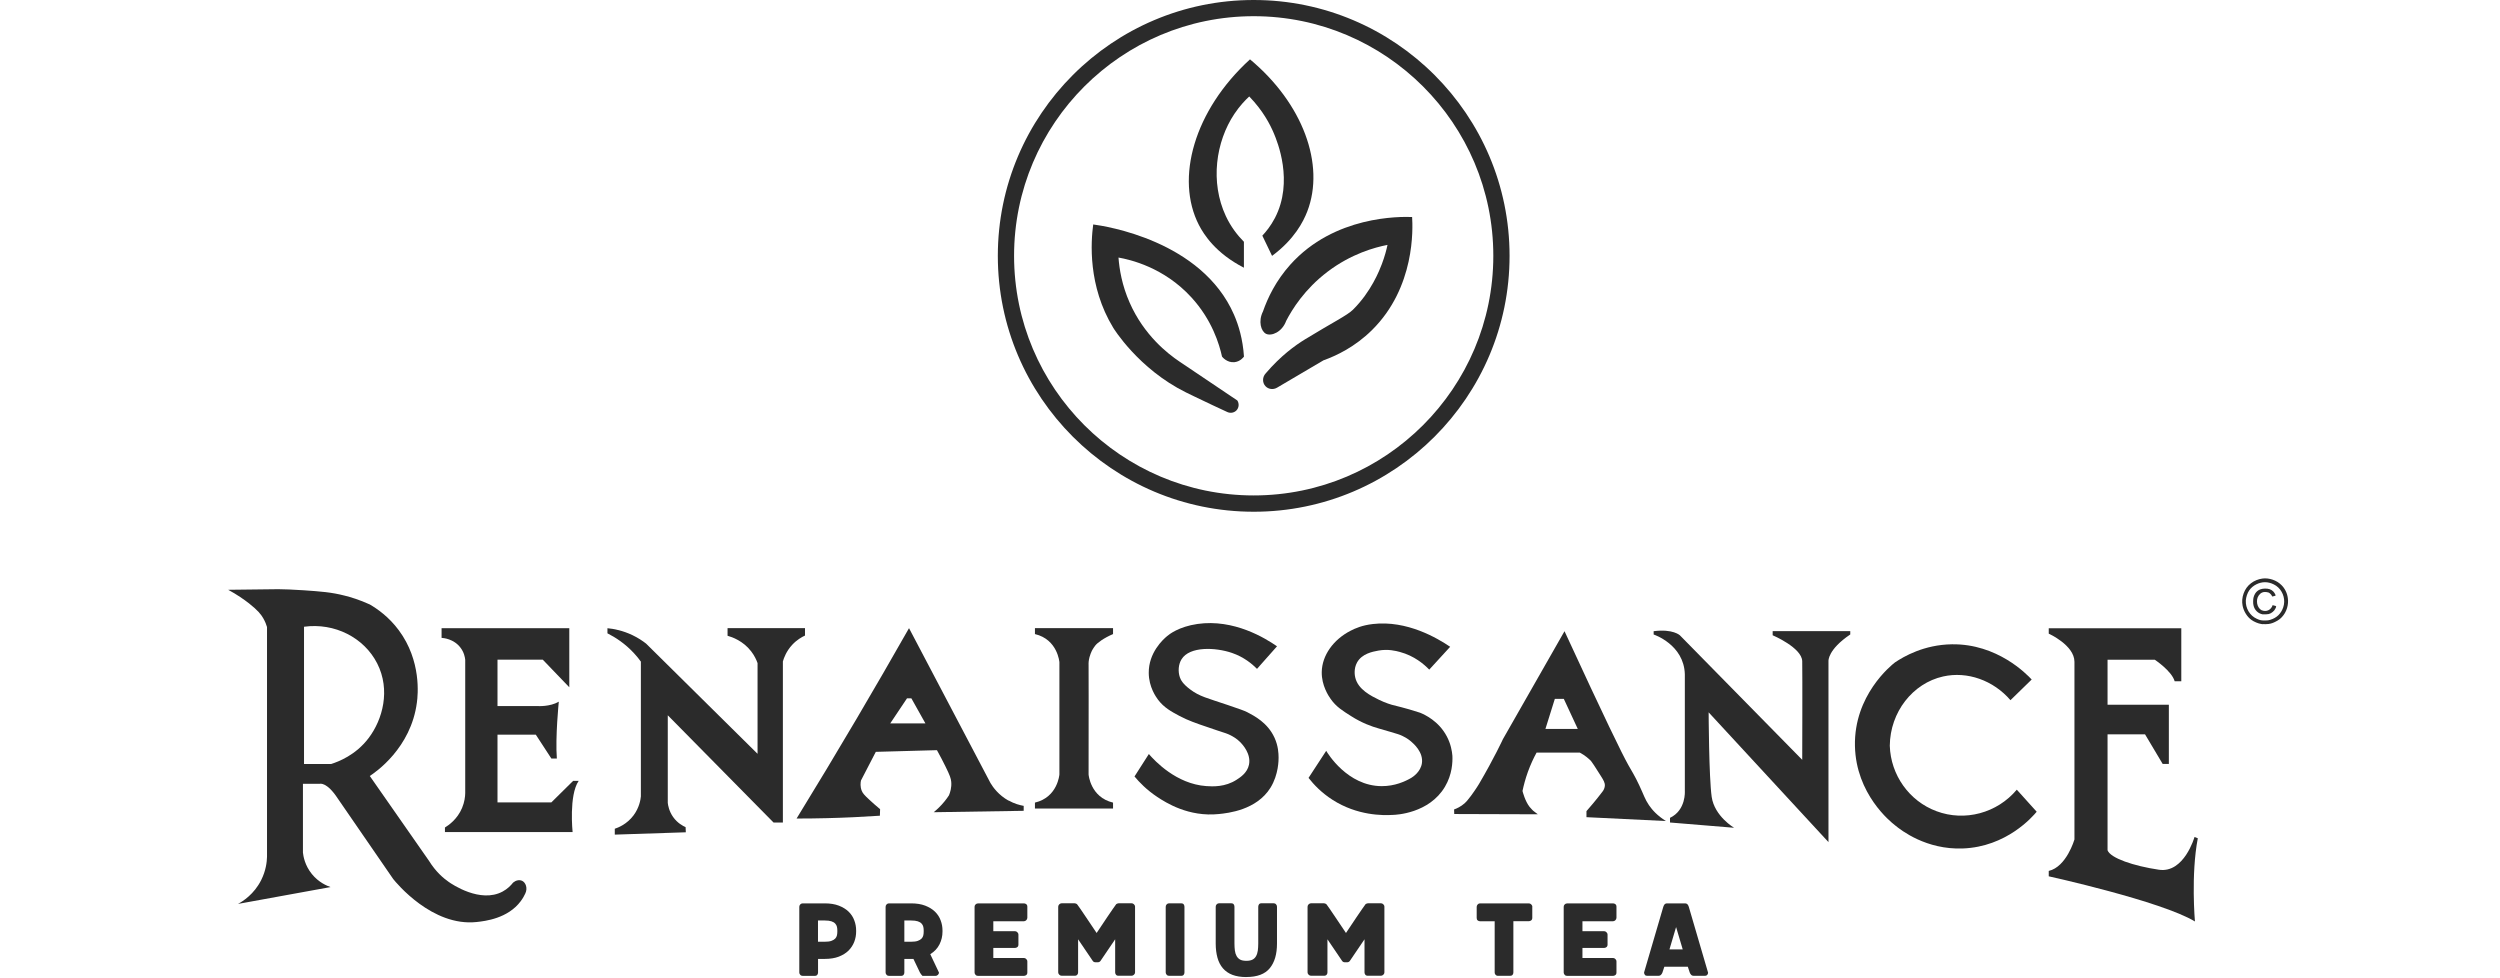 <?xml version="1.0" encoding="UTF-8"?>
<svg id="Calque_1" xmlns="http://www.w3.org/2000/svg" version="1.1" viewBox="0 0 460 180">
  <!-- Generator: Adobe Illustrator 29.8.1, SVG Export Plug-In . SVG Version: 2.1.1 Build 2)  -->
  <defs>
    <style>
      .st0 {
        stroke: #2B2B2B;
        stroke-miterlimit: 10;
      }

      .st0, .st1 {
        fill: #2B2B2B;
      }
    </style>
  </defs>
  <g>
    <path class="st1" d="M230.68,94.16c-25.96,0-47.08-21.12-47.08-47.08S204.72,0,230.68,0s47.08,21.12,47.08,47.08-21.12,47.08-47.08,47.08ZM230.68,2.98c-24.31,0-44.09,19.78-44.09,44.09s19.78,44.09,44.09,44.09,44.09-19.78,44.09-44.09S254.99,2.98,230.68,2.98Z"/>
    <path class="st1" d="M232.39,57.3c.86-2.47,2.35-5.62,5.03-8.61,8.09-9.02,20.15-8.84,22.41-8.76.13,2.07.59,12.93-7.39,20.81-3.12,3.08-6.51,4.7-8.92,5.56-2.85,1.68-5.69,3.35-8.54,5.03-.71.42-1.6.3-2.13-.27-.6-.63-.6-1.68.04-2.36,2.76-3.23,5.4-5.14,7.28-6.29,5.06-3.09,7.73-4.39,8.76-5.41,3.36-3.31,4.91-7.29,5.33-8.41.53-1.4.85-2.63,1.04-3.53-2.32.45-6.65,1.62-11.02,4.93-4.26,3.23-6.54,6.96-7.62,9.04-.76,2.09-2.73,2.87-3.71,2.39-.92-.46-1.48-2.3-.56-4.12Z"/>
    <path class="st0" d="M233.72,69.86"/>
    <path class="st1" d="M224.85,65.61c.04.06.91,1.17,2.29,1.03,1.06-.11,1.66-.9,1.75-1.03-.21-3.2-.98-5.75-1.83-7.7-5.95-13.66-23.73-16.32-25.91-16.61-.42,3.17-1.02,11.28,3.69,19.02,0,0,4.6,7.55,13.39,11.89.21.1,2.22,1.09,4.88,2.34,1.18.56,2.15,1,2.73,1.27.58.26,1.25.13,1.68-.32.45-.48.52-1.23.15-1.81-3.55-2.39-7.11-4.78-10.66-7.17-2.14-1.44-6.5-4.82-9.15-10.82-1.43-3.23-1.9-6.19-2.06-8.31,2.1.37,8.33,1.77,13.41,7.32,3.84,4.19,5.16,8.71,5.64,10.9Z"/>
    <path class="st1" d="M228.88,44.5v4.76c-5.18-2.66-7.37-6.09-8.28-7.86-4.4-8.55-.88-21.11,9.4-30.48,9.72,8.09,13.86,19.36,10.54,27.98-.73,1.89-2.39,5.16-6.48,8.18-.6-1.24-1.19-2.48-1.79-3.72.66-.7,1.54-1.77,2.31-3.24,3.51-6.73.42-14.12-.17-15.54-.7-1.67-2.02-4.23-4.55-6.83-.69.64-1.73,1.7-2.73,3.2-3.43,5.13-4.49,12.56-1.58,18.8.92,1.97,2.13,3.53,3.34,4.75Z"/>
  </g>
  <g>
    <path class="st1" d="M96.01,162.05c-.49-.21-1.12-.06-1.6.35-.39.5-1.02,1.16-1.94,1.65-4.1,2.2-9.33-1.37-9.91-1.78-.95-.66-2.38-1.86-3.62-3.87-3.64-5.21-7.27-10.41-10.9-15.62,1.01-.66,7.58-5.1,8.67-13.53.19-1.38.84-7.65-3.32-13.27-1.84-2.49-3.98-3.96-5.35-4.76-1.87-.85-3.47-1.34-4.61-1.62-2.44-.63-4.41-.77-7.55-.99-1.96-.14-3.58-.18-4.68-.2-3.07.04-6.15.08-9.22.11,1.65.89,2.94,1.8,3.85,2.51,1.61,1.27,2.2,2.03,2.59,2.7.37.64.59,1.22.71,1.64v42.27c-.02.94-.2,2.56-1.07,4.29-1.31,2.62-3.4,3.92-4.27,4.39,5.68-1.03,11.35-2.07,17.03-3.1-.64-.22-2.17-.84-3.43-2.39-1.31-1.61-1.58-3.3-1.65-3.96v-12.65h3.1s1.27-.41,3.3,2.69l10.21,14.83c.56.7,7.19,8.79,15.35,7.91,1.58-.17,5.75-.65,8.12-3.84.4-.54.66-1.03.82-1.38.5-1,.1-2.08-.63-2.39ZM60.92,140.57h-4.98v-25.25c5.62-.77,11.05,1.99,13.47,6.76,2.48,4.89,1,10.32-1.58,13.72-2.38,3.15-5.56,4.35-6.91,4.78Z"/>
    <path class="st1" d="M105.37,153.1h-23.5v-.84c.67-.41,2.29-1.52,3.16-3.62.44-1.06.56-2.03.57-2.7v-24.54c-.05-.47-.21-1.37-.88-2.24-1.23-1.62-3.15-1.77-3.47-1.79v-1.78h23.5v10.87l-4.88-5.08h-8.33v8.54h7.42s2.23.15,3.86-.81c0,0-.66,6.5-.36,10.46h-1.01l-2.86-4.39h-7.05v12.46h9.91l4.01-3.96h1.02c-1.83,2.64-1.12,9.43-1.12,9.43Z"/>
    <path class="st1" d="M117.92,121.7v24.84c-.06.64-.3,2.08-1.35,3.49-1.24,1.65-2.85,2.26-3.45,2.46v1.08c4.36-.14,8.71-.29,13.07-.43-.01-.32-.03-.64-.04-.95-.46-.2-1.49-.72-2.3-1.87-.74-1.05-.92-2.09-.98-2.59v-16.12l19.47,19.74h1.71v-29.65c.19-.66.64-1.89,1.71-3.05.86-.93,1.78-1.44,2.36-1.71v-1.36h-14.25v1.4c.85.24,2.85.93,4.34,2.86.6.78.96,1.55,1.18,2.17v16.69l-20.5-20.27c-.65-.51-1.49-1.07-2.51-1.56-1.8-.86-3.45-1.17-4.61-1.28v.94c1.48.75,3.29,1.91,4.95,3.73.45.49.84.97,1.18,1.45Z"/>
    <path class="st1" d="M185.56,147.31c-1.84-1.03-2.85-2.46-3.31-3.23l-14.99-28.5c-3.11,5.48-6.31,11.01-9.59,16.58-3.7,6.28-7.4,12.43-11.1,18.45,1.83,0,3.68-.02,5.58-.07,3.36-.08,6.61-.24,9.75-.45.01-.4.02-.8.04-1.2-.82-.68-1.49-1.28-1.98-1.74-.96-.88-1.22-1.21-1.4-1.65-.3-.74-.23-1.46-.14-1.89.91-1.76,1.82-3.51,2.73-5.27,3.75-.1,7.5-.21,11.25-.31.65,1.18,1.18,2.2,1.56,2.98.83,1.68,1.01,2.21,1.07,2.85.09,1.05-.19,1.93-.42,2.48-.23.36-.5.73-.8,1.1-.68.84-1.38,1.5-2.01,2.01l16.56-.26v-.91c-.72-.13-1.72-.39-2.78-.99ZM163.8,133.11l3.09-4.62h.8l2.59,4.62h-6.48Z"/>
    <path class="st1" d="M291.9,150.36l14.63.71c-1.58-.98-2.53-2.05-3.12-2.92-.75-1.09-.94-1.86-1.8-3.68-.81-1.72-1.36-2.58-2-3.71-1.14-2.02-4.28-8.45-11.74-24.62-3.78,6.62-7.55,13.24-11.33,19.86,0,0-1.63,3.53-4.41,8.26,0,0-.54.91-1.46,2.16-.63.85-.92,1.15-1.16,1.37-.72.64-1.46.97-1.96,1.15l.03.84,15.38.05c-.37-.3-.6-.43-.86-.66,0,0-.35-.33-.66-.71-.82-1.04-1.26-2.75-1.3-2.92.22-1.04.53-2.23.99-3.51.5-1.38,1.06-2.56,1.6-3.55h7.96c.99.53,1.66,1.13,2.07,1.56.17.18.7,1.01,1.74,2.65.56.89.84,1.34.79,1.93-.05.53-.32.9-.51,1.14-1.1,1.45-2.28,2.82-2.87,3.49v1.12ZM284.36,134.12l1.73-5.53h1.65l2.57,5.53h-5.95Z"/>
    <path class="st1" d="M204.8,116.67v-1.09h-14.37v1.09c4.19.99,4.5,5.18,4.5,5.18v20.65s-.3,4.19-4.5,5.18v1.09h14.37v-1.09c-4.19-.99-4.5-5.18-4.5-5.18.01-11.33.02-19.5,0-20.08,0-.08-.03-.54.07-1.07.04-.21.09-.42.1-.44.08-.29.16-.52.21-.64.15-.39.3-.69.41-.85,0,0,.2-.33.44-.64.39-.5,1.54-1.37,3.27-2.11Z"/>
    <path class="st1" d="M307.28,150.48v.86l11.79.97s-3.61-2.13-4.12-5.69-.56-15.55-.56-15.55l22.05,23.88v-33.33s-.15-2.08,4.01-4.88v-.61h-14.28v.76s5.39,2.29,5.44,4.78,0,18.14,0,18.14l-22.51-22.91s-1.27-1.22-4.83-.76v.61s5.59,1.83,5.74,7.32v21.49s.25,3.51-2.74,4.93Z"/>
    <path class="st1" d="M369.92,128.84l3.91-3.81c-.92-.98-6.31-6.59-14.68-6.48-5.13.07-8.86,2.25-10.47,3.33-.75.58-7.57,6.07-7.37,15.39.19,8.83,6.53,13.93,7.37,14.58,1.15.95,5.74,4.51,12.45,4.27,8.07-.29,12.86-5.85,13.62-6.76-1.22-1.35-2.44-2.71-3.66-4.06-3.62,4.32-9.57,5.91-14.78,3.96-5.01-1.86-8.42-6.64-8.59-12.04.06-6.23,4.24-11.5,9.81-12.75,4.46-1,9.25.71,12.4,4.37Z"/>
    <path class="st1" d="M404.4,154.24l-.61-.23s-1.91,6.71-6.55,6.02-8.92-2.13-9.45-3.58v-21.33h6.9l3.24,5.44h1.14v-10.89h-11.28v-8.28h8.69s3.12,2.06,3.66,3.96h1.22v-9.75h-24.39v.99s4.73,2.13,4.73,5.18v32.69s-1.45,5.03-4.73,5.79v.99s20.73,4.57,26.9,8.31c0,0-.76-8.61.53-15.32Z"/>
    <path class="st1" d="M262.99,123.2c1.28-1.4,2.56-2.79,3.84-4.19-2.34-1.58-7.94-4.92-14.22-4.19-1.97.23-3.24.79-4.11,1.24-3.15,1.62-5.25,4.52-5.3,7.6-.04,2.49,1.28,4.44,1.63,4.93,1.03,1.48,2.24,2.2,3.81,3.2,1.93,1.23,3.75,1.89,5.08,2.26.49.14,1.21.35,2.1.61,1.37.4,1.72.51,2.2.74.26.12.95.46,1.6,1.02.48.41,2.31,1.99,2.01,4.02-.24,1.58-1.63,2.49-1.96,2.69-1.11.65-3.02,1.53-5.44,1.52-6.31-.02-9.97-6.08-10.21-6.5-1.08,1.66-2.17,3.32-3.25,4.98.94,1.21,2.37,2.73,4.42,4.04,4.55,2.91,9.21,2.89,11.13,2.77.49-.01,6.63-.25,9.55-5.18,1.34-2.26,1.42-4.53,1.37-5.69-.07-.87-.29-2.17-1.02-3.56-1.5-2.85-4.07-4.02-4.93-4.37-.46-.15-1.15-.37-2.01-.62-.61-.18-1.06-.3-1.42-.39-1.1-.28-1.31-.32-1.77-.45,0,0-1.12-.31-2.32-.9-1.5-.74-3.9-1.9-4.41-4.14-.06-.26-.33-1.54.34-2.75.9-1.62,2.84-1.98,3.92-2.18,1.77-.32,3.18.04,3.96.25,2.65.71,4.44,2.26,5.4,3.25Z"/>
    <path class="st1" d="M231.28,123.08c1.23-1.39,2.46-2.77,3.69-4.16-2.11-1.46-7.91-5.08-14.64-4.11-3.45.5-5.21,1.92-5.59,2.24-.76.63-3.41,3.05-3.37,6.78.02,2.62,1.36,4.44,1.71,4.92,1.1,1.45,2.39,2.15,3.92,2.97,1.62.87,3.38,1.46,4.92,1.98.67.23,1.34.46,2.02.69,1.52.5,1.87.59,2.44.88.39.2,1.19.61,1.91,1.37.31.33,1.95,2.07,1.52,4.08-.31,1.46-1.54,2.28-2.24,2.73-2.14,1.41-4.48,1.27-5.62,1.19-5.52-.39-9.47-4.64-10.56-5.9-.88,1.38-1.76,2.75-2.64,4.13.87,1.05,2.24,2.48,4.19,3.77,1.56,1.03,5.76,3.73,11.36,3.14,1.65-.17,6.91-.72,9.47-4.84,1.51-2.44,1.49-5.17,1.49-5.56-.01-.75-.05-2.12-.76-3.66-1.26-2.74-3.69-3.99-5.03-4.69-.52-.27-1.53-.61-3.54-1.3-3.8-1.29-5.2-1.56-6.97-2.9-1.33-1-1.7-1.72-1.87-2.22-.36-1.05-.27-2.37.31-3.3,1.5-2.43,6.26-2.2,9.26-1.18,2.23.76,3.76,2.06,4.64,2.95Z"/>
  </g>
  <g>
    <path class="st1" d="M151.76,166.22c1,0,1.87.14,2.59.42s1.33.65,1.8,1.11c.47.46.82.99,1.04,1.6.23.6.34,1.22.34,1.87v.19c0,.64-.11,1.26-.34,1.87-.23.6-.58,1.14-1.04,1.61-.47.47-1.07.84-1.8,1.13-.73.28-1.59.42-2.59.42h-1.24v2.51c0,.16-.05.3-.14.42s-.24.19-.45.19h-2.25c-.17,0-.32-.06-.43-.19-.12-.13-.18-.27-.18-.42v-12.09c0-.17.06-.32.18-.45.12-.12.26-.19.43-.19h4.08ZM150.51,169.36v3.92h1.24c.52,0,.93-.05,1.23-.16.3-.11.54-.25.7-.42.16-.17.27-.37.32-.6s.07-.46.07-.69v-.19c0-.23-.02-.46-.07-.68s-.15-.42-.32-.6c-.16-.18-.4-.32-.7-.42-.31-.1-.72-.15-1.23-.15h-1.24Z"/>
    <path class="st1" d="M167.65,166.22c1,0,1.87.14,2.59.42s1.33.65,1.8,1.11c.47.46.82.99,1.04,1.6.23.6.34,1.22.34,1.87v.19c0,.83-.18,1.61-.55,2.35-.37.74-.94,1.34-1.7,1.81l1.6,3.38c0,.16-.06.3-.19.42-.13.13-.27.19-.42.19h-2.43c-.19-.19-.34-.4-.46-.61l-1.2-2.51h-1.67v2.51c0,.16-.05.3-.14.42s-.24.19-.45.19h-2.25c-.17,0-.32-.06-.43-.19-.12-.13-.18-.27-.18-.42v-12.09c0-.17.06-.32.18-.45.12-.12.26-.19.43-.19h4.08ZM166.4,169.36v3.92h1.24c.52,0,.93-.05,1.23-.16.3-.11.54-.25.7-.42.16-.17.27-.37.32-.6s.07-.46.07-.69v-.19c0-.23-.02-.46-.07-.68s-.15-.42-.32-.6c-.16-.18-.4-.32-.7-.42-.31-.1-.72-.15-1.23-.15h-1.24Z"/>
    <path class="st1" d="M188.4,166.22c.16,0,.3.05.43.15.13.1.2.25.2.46v2.04c0,.17-.07.32-.2.45-.13.13-.28.19-.43.19h-5.63v1.83h3.99c.16,0,.3.06.43.19.13.13.2.27.2.45v1.83c0,.2-.07.36-.2.46-.13.1-.28.15-.43.15h-3.99v1.85h5.63c.16,0,.3.06.43.19.13.13.2.27.2.45v2.04c0,.2-.07.36-.2.46-.13.1-.28.15-.43.15h-8.47c-.17,0-.32-.06-.43-.19-.12-.13-.18-.27-.18-.42v-12.11c0-.16.06-.3.18-.42.12-.12.26-.19.43-.19h8.47Z"/>
    <path class="st1" d="M201.58,177.06c-.23,0-.41-.09-.52-.26l-2.69-3.97v6.1c0,.16-.05.3-.15.42s-.26.19-.47.19h-2.39c-.17,0-.32-.06-.45-.19s-.2-.27-.2-.42v-12.09c0-.17.07-.32.2-.45.13-.12.28-.19.45-.19h2.29c.1,0,.22.02.35.07.13.05.22.13.27.23.07.08.24.32.52.73.23.34.58.86,1.05,1.55.46.69,1.11,1.65,1.94,2.89.81-1.24,1.46-2.2,1.93-2.89.47-.69.83-1.2,1.06-1.55.28-.41.46-.65.52-.73.05-.11.14-.19.27-.23.13-.05.25-.07.35-.07h2.29c.17,0,.32.06.45.19.13.13.2.27.2.45v12.09c0,.16-.07.3-.2.42-.13.13-.28.19-.45.19h-2.39c-.22,0-.37-.06-.47-.19s-.15-.27-.15-.42v-6.1l-2.69,3.97c-.12.17-.29.26-.52.26h-.4Z"/>
    <path class="st1" d="M247.46,177.06c-.23,0-.41-.09-.52-.26l-2.69-3.97v6.1c0,.16-.05.3-.15.42s-.26.19-.47.19h-2.39c-.17,0-.32-.06-.45-.19s-.2-.27-.2-.42v-12.09c0-.17.07-.32.2-.45.13-.12.28-.19.45-.19h2.29c.1,0,.22.02.35.07.13.05.22.13.27.23.07.08.24.32.52.73.23.34.58.86,1.05,1.55.46.69,1.11,1.65,1.94,2.89.81-1.24,1.46-2.2,1.93-2.89.47-.69.83-1.2,1.06-1.55.28-.41.46-.65.52-.73.05-.11.14-.19.27-.23.13-.05.25-.07.35-.07h2.29c.17,0,.32.06.45.19.13.13.2.27.2.45v12.09c0,.16-.07.3-.2.42-.13.13-.28.19-.45.19h-2.39c-.22,0-.37-.06-.47-.19s-.15-.27-.15-.42v-6.1l-2.69,3.97c-.12.17-.29.26-.52.26h-.4Z"/>
    <path class="st1" d="M217.8,166.4c.09.13.14.27.14.45v12.09c0,.16-.05.3-.14.42s-.24.19-.45.19h-2.25c-.17,0-.32-.06-.43-.19s-.18-.27-.18-.42v-12.09c0-.17.06-.32.18-.45.12-.12.26-.19.43-.19h2.25c.2,0,.35.06.45.19Z"/>
    <path class="st1" d="M281.94,166.85v2.04c0,.2-.07.36-.2.46-.13.1-.28.15-.44.15h-2.84v9.44c0,.16-.05.3-.14.42-.05.07-.13.13-.23.15-.06.02-.14.04-.22.04h-2.25c-.06,0-.11,0-.16-.02-.1-.02-.2-.08-.27-.16-.12-.13-.17-.27-.17-.42v-9.44h-2.7c-.16,0-.3-.05-.42-.15-.13-.1-.19-.26-.19-.46v-2.04c0-.17.07-.32.19-.45.12-.13.26-.19.42-.19h8.99c.16,0,.3.06.44.19.13.13.2.27.2.45Z"/>
    <path class="st1" d="M229.33,179.78c-1,0-1.86-.14-2.57-.41-.71-.27-1.29-.68-1.75-1.21-.45-.53-.79-1.18-1-1.95-.21-.77-.32-1.64-.32-2.61v-6.76c0-.17.06-.32.18-.45.12-.12.26-.19.43-.19h2.25c.2,0,.35.06.45.19.09.13.14.27.14.45v6.76c0,.49.03.92.08,1.31.05.39.16.73.32,1.01.16.28.38.5.66.65s.66.22,1.13.22.84-.07,1.13-.22.5-.36.66-.65c.16-.28.26-.62.32-1.01.05-.39.08-.83.08-1.31v-6.76c0-.17.05-.32.14-.45.09-.12.24-.19.45-.19h2.25c.17,0,.32.06.43.19.12.13.18.27.18.45v6.76c0,1.96-.44,3.47-1.33,4.55-.88,1.08-2.32,1.62-4.31,1.62Z"/>
    <path class="st1" d="M275.62,179.55h-.16v-.02s.1.02.16.02Z"/>
    <path class="st1" d="M278.1,179.51v.04h-.22c.08,0,.16-.01.22-.04Z"/>
    <path class="st1" d="M296.8,166.22c.16,0,.3.05.43.15.13.1.2.25.2.46v2.04c0,.17-.07.32-.2.45s-.28.19-.43.19h-5.63v1.83h3.99c.16,0,.3.06.43.19.13.13.2.27.2.45v1.83c0,.2-.07.36-.2.46-.13.1-.28.15-.43.15h-3.99v1.85h5.63c.16,0,.3.06.43.19.13.13.2.27.2.45v2.04c0,.2-.07.36-.2.46-.13.1-.28.15-.43.15h-8.47c-.17,0-.32-.06-.43-.19s-.18-.27-.18-.42v-12.11c0-.16.06-.3.18-.42.12-.12.26-.19.43-.19h8.47Z"/>
    <path class="st1" d="M314.29,178.94c0,.16-.05.3-.14.42s-.23.19-.4.19h-2.09c-.22,0-.39-.07-.5-.2-.12-.13-.2-.27-.25-.41l-.35-1.06h-4.32l-.35,1.06c-.05.14-.13.28-.25.41-.12.13-.29.2-.5.2h-2.09c-.17,0-.31-.06-.4-.19s-.14-.27-.14-.42l3.54-12.09c.05-.16.12-.3.22-.43.1-.13.28-.2.53-.2h3.19c.25,0,.43.07.53.2.1.13.18.28.22.43l3.54,12.09ZM309.62,174.69l-1.22-4.11-1.22,4.11h2.44Z"/>
  </g>
  <path class="st1" d="M229.26,20.76"/>
  <path class="st1" d="M416.35,114.86s-.14-.02-.31-.05c-.28-.05-.58-.13-.9-.27-.32-.13-.61-.29-.87-.47-.4-.29-.74-.66-1.03-1.12-.29-.46-.49-.95-.6-1.48-.15-.76-.09-1.52.19-2.29.28-.77.73-1.39,1.35-1.86.62-.47,1.33-.76,2.13-.87.6-.08,1.22,0,1.86.21.64.22,1.17.55,1.61.99.31.3.57.66.78,1.08.21.42.34.86.4,1.32.09.6.04,1.22-.15,1.85-.19.63-.51,1.18-.94,1.64-.28.31-.64.58-1.1.81-.46.25-.9.4-1.34.46-.15.02-.35.04-.6.04-.24,0-.4,0-.48-.02ZM417.71,114.05c.6-.18,1.1-.46,1.5-.84.4-.39.7-.87.9-1.45.11-.32.17-.66.18-1,.01-.34-.03-.67-.11-.98-.08-.32-.21-.62-.37-.9-.16-.29-.36-.54-.61-.78-.24-.23-.51-.42-.82-.57-1.08-.54-2.16-.54-3.24,0-.25.12-.48.28-.71.47-.22.19-.41.39-.56.61-.19.27-.33.57-.44.9-.11.33-.17.65-.2.98-.03.72.14,1.38.5,2,.37.61.87,1.07,1.51,1.36.29.14.54.23.76.27.22.04.51.06.84.05.22,0,.38-.02.48-.03s.22-.04.35-.08ZM416.38,113.05c-.46-.08-.83-.27-1.13-.56s-.51-.66-.61-1.12c-.05-.2-.07-.45-.06-.75,0-.3.03-.54.08-.72.14-.51.38-.9.72-1.17.34-.27.78-.41,1.32-.43.67-.03,1.2.14,1.57.52.11.11.21.24.3.4.09.16.14.27.14.33,0,.05-.1.09-.31.14l-.31.07-.1-.19c-.06-.11-.15-.22-.26-.32-.11-.11-.22-.19-.33-.23-.48-.13-.87-.13-1.18.01-.25.12-.45.3-.61.53-.16.23-.26.48-.3.73-.04.26-.03.52.01.78.05.26.14.5.28.71.14.22.32.39.53.5.46.18.87.18,1.23.01.14-.06.27-.15.39-.27.12-.12.22-.24.28-.37.08-.14.11-.22.1-.25,0-.03.02-.05.03-.05.03,0,.15.03.35.09h.03c.06.02.11.03.13.04s.06.03.09.05.05.03.05.05,0,.04-.01.08c0,.04-.02.08-.03.11l-.08.16-.02.05c-.11.23-.27.44-.5.62-.22.19-.46.31-.72.38-.12.03-.3.05-.54.06s-.41,0-.51,0Z"/>
</svg>